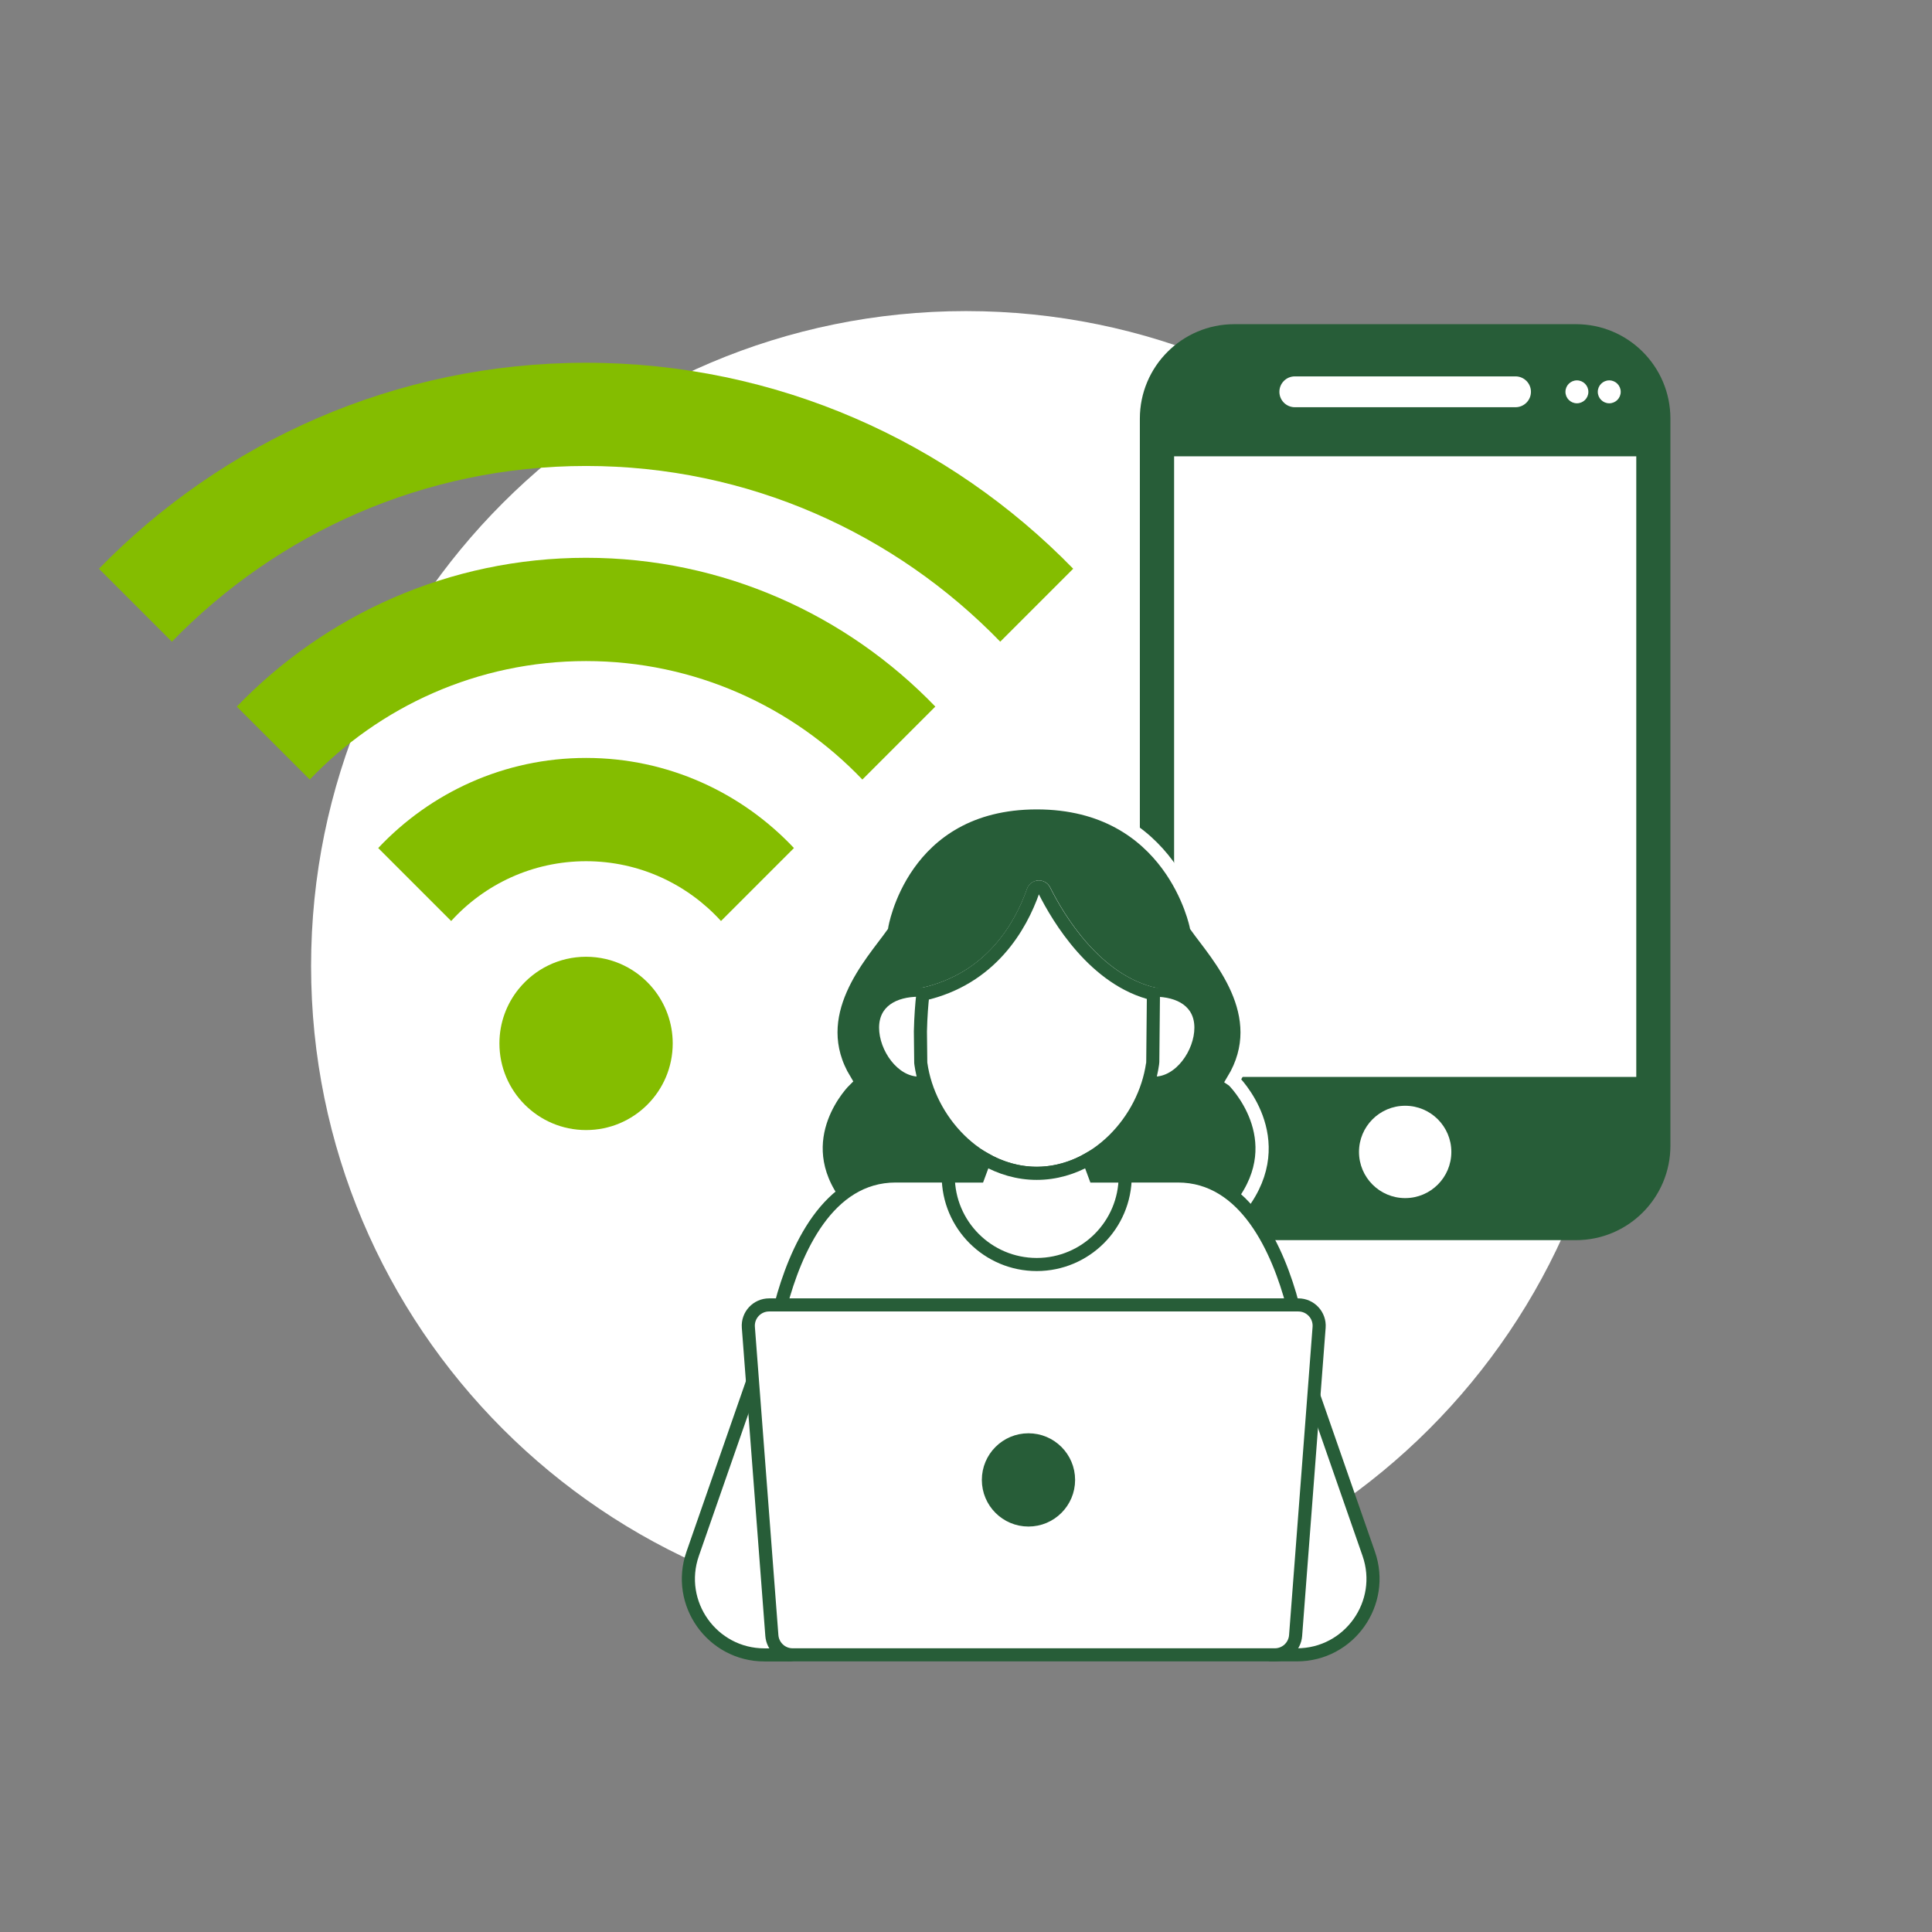 <?xml version="1.0" encoding="UTF-8"?>
<svg xmlns="http://www.w3.org/2000/svg" width="295" height="295" viewBox="0 0 295 295" fill="none">
  <rect x="0" y="0" width="295" height="295" fill="#808080" stroke="none"/>
  <g clip-path="url(#clip0_1401_15568)">
    <path d="M147.5 247.5C202.728 247.5 247.5 202.728 247.5 147.5C247.5 92.272 202.728 47.5 147.5 47.5C92.272 47.5 47.5 92.272 47.5 147.5C47.5 202.728 92.272 247.5 147.5 247.5Z" fill="white"></path>
    <path d="M89.488 146.09C85.348 146.09 81.658 147.99 79.228 150.97C77.368 153.25 76.258 156.15 76.258 159.32C76.258 166.63 82.178 172.55 89.488 172.55C96.798 172.55 102.718 166.63 102.718 159.32C102.718 156.15 101.598 153.25 99.748 150.97C97.318 147.99 93.628 146.09 89.488 146.09Z" fill="#84BD00"></path>
    <path d="M89.49 115.73C76.99 115.73 65.71 121.03 57.75 129.49L68.89 140.63C73.98 135.02 81.33 131.5 89.49 131.5C97.65 131.5 104.99 135.03 110.09 140.63L121.23 129.49C113.27 121.03 101.99 115.73 89.49 115.73Z" fill="#84BD00"></path>
    <path d="M36.156 107.89L47.296 119.03C57.936 107.89 72.906 100.94 89.486 100.94C106.066 100.94 121.046 107.9 131.676 119.03L142.816 107.89C129.326 93.9 110.406 85.17 89.486 85.17C68.566 85.17 49.646 93.9 36.156 107.89Z" fill="#84BD00"></path>
    <path d="M89.489 55.39C60.349 55.39 33.999 67.46 15.109 86.84L26.249 97.98C42.279 81.45 64.699 71.15 89.489 71.15C114.279 71.15 136.699 81.45 152.729 97.98L163.869 86.84C144.979 67.46 118.619 55.39 89.489 55.39Z" fill="#84BD00"></path>
    <path d="M240.637 49.5H188.467C180.503 49.5 174.047 55.956 174.047 63.92V174.94C174.047 182.904 180.503 189.36 188.467 189.36H240.637C248.601 189.36 255.057 182.904 255.057 174.94V63.92C255.057 55.956 248.601 49.5 240.637 49.5Z" fill="#275D38"></path>
    <path d="M250.661 68.86H178.461V165.25H250.661V68.86Z" fill="white" stroke="#275D38" stroke-width="1.63" stroke-miterlimit="10" stroke-linecap="round"></path>
    <path d="M214.558 182.94C218.451 182.94 221.608 179.783 221.608 175.89C221.608 171.996 218.451 168.84 214.558 168.84C210.664 168.84 207.508 171.996 207.508 175.89C207.508 179.783 210.664 182.94 214.558 182.94Z" fill="white"></path>
    <path d="M231.402 57.47H197.712C196.408 57.47 195.352 58.524 195.352 59.825C195.352 61.125 196.408 62.18 197.712 62.18H231.402C232.705 62.18 233.762 61.125 233.762 59.825C233.762 58.524 232.705 57.47 231.402 57.47Z" fill="white"></path>
    <path d="M240.781 61.58C241.748 61.58 242.531 60.797 242.531 59.83C242.531 58.864 241.748 58.08 240.781 58.08C239.815 58.08 239.031 58.864 239.031 59.83C239.031 60.797 239.815 61.58 240.781 61.58Z" fill="white"></path>
    <path d="M245.719 61.58C246.685 61.58 247.469 60.797 247.469 59.83C247.469 58.864 246.685 58.08 245.719 58.08C244.752 58.08 243.969 58.864 243.969 59.83C243.969 60.797 244.752 61.58 245.719 61.58Z" fill="white"></path>
    <path d="M114.836 211.21L105.766 237.25C103.136 244.8 108.736 252.69 116.736 252.69H120.656" fill="white"></path>
    <path d="M114.836 211.21L105.766 237.25C103.136 244.8 108.736 252.69 116.736 252.69H120.656" stroke="#275D38" stroke-width="2" stroke-miterlimit="10" stroke-linecap="round"></path>
    <path d="M200.522 212.92L208.992 237.24C211.622 244.79 206.022 252.68 198.022 252.68H194.102" fill="white"></path>
    <path d="M200.522 212.92L208.992 237.24C211.622 244.79 206.022 252.68 198.022 252.68H194.102" stroke="#275D38" stroke-width="2" stroke-miterlimit="10" stroke-linecap="round"></path>
    <path d="M194.667 252.68H121.027C119.367 252.68 117.987 251.4 117.857 249.74L114.267 202.67C114.127 200.82 115.587 199.25 117.437 199.25H198.247C200.097 199.25 201.557 200.83 201.417 202.67L197.827 249.74C197.697 251.4 196.317 252.68 194.657 252.68H194.667Z" fill="white" stroke="#275D38" stroke-width="2" stroke-miterlimit="10" stroke-linecap="round"></path>
    <path d="M157.039 232.4C160.591 232.4 163.469 229.521 163.469 225.97C163.469 222.419 160.591 219.54 157.039 219.54C153.488 219.54 150.609 222.419 150.609 225.97C150.609 229.521 153.488 232.4 157.039 232.4Z" fill="#275D38" stroke="#275D38" stroke-width="1.38" stroke-miterlimit="10" stroke-linecap="round"></path>
    <path d="M188.281 164.96C194.401 154.88 185.761 145.81 182.661 141.44C182.661 141.44 179.001 122.58 158.311 122.58C137.621 122.58 134.631 141.44 134.631 141.44C131.531 145.81 122.891 154.88 129.011 164.96C129.011 164.96 119.971 173.77 127.801 184.07C127.801 184.07 130.811 180.47 138.821 180.47C146.831 180.47 149.431 180.47 149.431 180.47L152.091 175.89C152.091 175.89 147.031 169.12 144.811 164.21C142.821 159.78 140.631 154.48 140.931 151.83C151.391 149.49 155.911 141.36 157.771 136.06C158.041 135.29 159.101 135.23 159.461 135.96C161.631 140.3 167.321 149.81 176.381 151.84C176.681 154.48 172.061 157.56 171.831 162.41C171.341 172.78 160.481 175.09 160.481 175.09L167.891 180.49C167.891 180.49 170.491 180.49 178.501 180.49C186.511 180.49 189.521 184.09 189.521 184.09C197.351 173.8 188.311 164.98 188.311 164.98L188.281 164.96Z" fill="#275D38" stroke="white" stroke-width="2.02" stroke-miterlimit="10"></path>
    <path d="M140.679 151.52C140.559 151.52 140.449 151.5 140.329 151.5C136.579 151.5 133.539 153.17 133.539 156.92C133.539 160.67 136.579 165.08 140.329 165.08C140.449 165.08 140.569 165.07 140.679 165.06V151.52Z" fill="white" stroke="#275D38" stroke-width="1.38" stroke-miterlimit="10" stroke-linecap="round"></path>
    <path d="M175.922 151.52C176.042 151.52 176.152 151.5 176.272 151.5C180.022 151.5 183.062 153.17 183.062 156.92C183.062 160.67 180.022 165.08 176.272 165.08C176.152 165.08 176.032 165.07 175.922 165.06V151.52Z" fill="white" stroke="#275D38" stroke-width="1.38" stroke-miterlimit="10" stroke-linecap="round"></path>
    <path d="M197.387 199.25C195.187 191 190.257 179.56 179.847 179.56H136.767C126.357 179.56 121.427 190.99 119.227 199.25H197.387Z" fill="white" stroke="#275D38" stroke-width="2" stroke-miterlimit="10" stroke-linecap="round"></path>
    <path d="M175.989 162.45C176.009 162.34 176.009 162.23 176.019 162.12L176.119 151.76C167.199 149.62 161.589 140.25 159.439 135.95C159.079 135.22 158.019 135.28 157.749 136.05C155.889 141.35 151.369 149.48 140.909 151.82C140.739 153.34 140.589 155.24 140.539 157.48L140.589 162.1C140.589 162.21 140.589 162.32 140.609 162.43C141.839 171.1 149.289 179.15 158.299 179.15C167.309 179.15 174.759 171.11 175.989 162.43V162.45Z" fill="white" stroke="#275D38" stroke-width="2" stroke-miterlimit="10" stroke-linecap="round"></path>
    <path d="M166.229 176.98C163.839 178.35 161.149 179.16 158.299 179.16C155.449 179.16 152.759 178.35 150.369 176.98L149.409 179.57H144.789C144.789 187.03 150.839 193.08 158.299 193.08C165.759 193.08 171.809 187.03 171.809 179.57H167.189L166.229 176.98Z" fill="white" stroke="#275D38" stroke-width="2" stroke-miterlimit="10" stroke-linecap="round"></path>
  </g>
  <defs>
    <clipPath id="clip0_1401_15568">
      <rect width="295" height="295" fill="white"></rect>
    </clipPath>
  </defs>
</svg>

